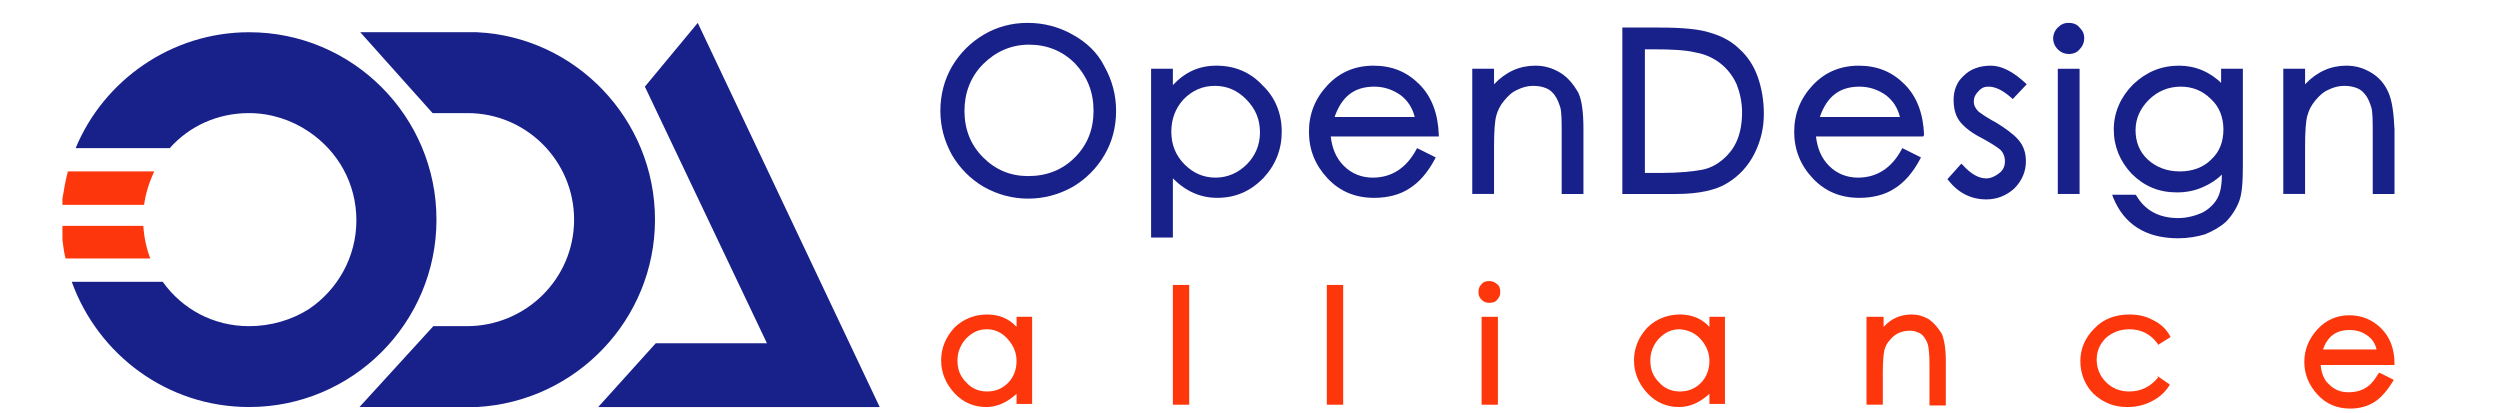 <?xml version="1.0" encoding="utf-8"?>
<!-- Generator: Adobe Illustrator 12.0.0, SVG Export Plug-In . SVG Version: 6.00 Build 51448)  -->
<!DOCTYPE svg PUBLIC "-//W3C//DTD SVG 1.1//EN" "http://www.w3.org/Graphics/SVG/1.1/DTD/svg11.dtd">
<svg  version="1.1" id="Layer_1" xmlns="http://www.w3.org/2000/svg" xmlns:xlink="http://www.w3.org/1999/xlink" width="300" height="49.5" viewBox="0 0 300 49.5"
	 overflow="visible" enable-background="new 0 0 300 49.5" xml:space="preserve">
<g>
	<polygon fill="#18208A" points="83.73,2.746 77.385,10.398 92.034,41.191 78.69,41.191 71.786,48.844 95.582,48.844 97.446,48.844 
		105.564,48.844 	"/>
	<path fill="#18208A" d="M78.598,26.355c0-12.04-9.518-21.931-21.369-22.488l0,0h-1.12l0,0h-1.12l0,0H43.231l8.679,9.705h4.199
		c7.091,0,12.783,5.785,12.783,12.783c0,7.092-5.785,12.784-12.876,12.784h-1.122l0,0h-2.892l-8.864,9.704h14.09l0,0
		C69.173,48.19,78.598,38.299,78.598,26.355z"/>
	<g>
		<path fill="#18208A" d="M128.707,4.146c-1.68-0.936-3.453-1.4-5.412-1.4c-1.868,0-3.639,0.464-5.226,1.4
			c-1.588,0.934-2.893,2.239-3.825,3.827c-0.934,1.586-1.4,3.45-1.4,5.318c0,1.867,0.467,3.639,1.4,5.317
			c0.933,1.589,2.237,2.895,3.825,3.827c1.68,0.935,3.452,1.4,5.318,1.4c1.867,0,3.64-0.466,5.32-1.4
			c1.586-0.932,2.893-2.238,3.825-3.827c0.934-1.587,1.399-3.356,1.399-5.317c0-1.868-0.465-3.64-1.399-5.318
			C131.693,6.292,130.386,5.08,128.707,4.146z M131.225,13.291c0,2.239-0.746,4.105-2.238,5.599c-1.493,1.492-3.36,2.239-5.6,2.239
			c-2.145,0-3.918-0.747-5.411-2.239c-1.495-1.494-2.241-3.36-2.241-5.599c0-2.146,0.746-4.106,2.241-5.599
			c1.492-1.492,3.358-2.332,5.504-2.332c2.146,0,4.014,0.746,5.507,2.238C130.479,9.184,131.225,11.051,131.225,13.291z"/>
		<path fill="#18208A" d="M145.971,7.88c-2.054,0-3.733,0.744-5.226,2.329V8.252h-2.614v20.249h2.614v-7.094
			c1.586,1.588,3.36,2.334,5.318,2.334c2.146,0,3.919-0.747,5.506-2.334c1.493-1.586,2.239-3.45,2.239-5.599
			c0-2.143-0.746-4.104-2.334-5.599C149.982,8.624,148.116,7.88,145.971,7.88z M151.196,15.903c0,1.492-0.562,2.8-1.586,3.824
			c-1.027,1.029-2.333,1.587-3.734,1.587c-1.493,0-2.705-0.558-3.731-1.587c-1.028-1.024-1.587-2.332-1.587-3.919
			c0-1.493,0.467-2.8,1.495-3.917c1.025-1.026,2.239-1.587,3.732-1.587s2.706,0.561,3.733,1.587
			C150.729,13.104,151.196,14.409,151.196,15.903z"/>
		<path fill="#18208A" d="M172.656,16.183c-0.091-2.518-0.84-4.573-2.332-6.066c-1.494-1.492-3.265-2.236-5.505-2.236
			c-2.147,0-4.012,0.744-5.505,2.329c-1.494,1.588-2.24,3.456-2.24,5.599c0,2.149,0.746,4.013,2.24,5.599
			c1.493,1.588,3.357,2.334,5.598,2.334c1.589,0,3.08-0.373,4.2-1.121c1.212-0.744,2.238-1.958,3.08-3.544l0.093-0.188l-2.239-1.117
			l-0.095,0.186c-1.212,2.239-2.985,3.357-5.225,3.357c-1.308,0-2.521-0.465-3.454-1.4c-0.932-0.933-1.399-2.05-1.584-3.543h12.968
			V16.183z M160.152,14.037c0.843-2.427,2.335-3.639,4.76-3.639c1.213,0,2.238,0.375,3.172,1.025
			c0.84,0.656,1.401,1.493,1.682,2.614H160.152z"/>
		<path fill="#18208A" d="M187.215,8.717c-0.934-0.558-1.867-0.837-2.986-0.837c-1.865,0-3.545,0.744-4.945,2.236V8.252h-2.613
			v15.024h2.613v-5.598c0-1.964,0.093-3.175,0.279-3.828c0.186-0.653,0.467-1.213,0.934-1.771c0.467-0.563,0.934-1.028,1.585-1.306
			c0.562-0.282,1.216-0.469,1.866-0.469c0.654,0,1.12,0.094,1.588,0.28c0.466,0.189,0.746,0.467,1.026,0.839
			c0.28,0.375,0.466,0.842,0.653,1.4c0.186,0.56,0.186,1.681,0.186,3.267v7.187h2.611v-7.747c0-2.05-0.186-3.546-0.649-4.479
			C188.801,10.116,188.148,9.28,187.215,8.717z"/>
		<path fill="#18208A" d="M208.77,5.917c-0.931-0.932-2.146-1.585-3.453-1.957c-1.307-0.468-3.452-0.654-6.252-0.654h-4.384v19.97
			h6.529c2.614,0,4.761-0.47,6.066-1.307c1.399-0.842,2.52-2.056,3.266-3.548c0.749-1.492,1.12-3.078,1.12-4.757
			c0-1.682-0.279-3.174-0.747-4.481C210.449,7.88,209.703,6.76,208.77,5.917z M209.05,13.479c0,1.211-0.188,2.329-0.561,3.264
			c-0.372,0.936-0.933,1.679-1.681,2.334c-0.746,0.65-1.585,1.119-2.611,1.304c-1.027,0.189-2.705,0.375-4.945,0.375h-1.865V5.917
			h1.024c2.147,0,3.921,0.093,5.04,0.375c1.12,0.188,2.146,0.653,2.986,1.306c0.839,0.654,1.493,1.492,1.96,2.519
			C208.77,11.051,209.05,12.265,209.05,13.479z"/>
		<path fill="#18208A" d="M230.887,16.183c-0.095-2.518-0.842-4.573-2.335-6.066c-1.493-1.492-3.264-2.236-5.506-2.236
			c-2.145,0-4.011,0.744-5.506,2.329c-1.492,1.588-2.237,3.456-2.237,5.599c0,2.149,0.745,4.013,2.237,5.599
			c1.495,1.588,3.361,2.334,5.6,2.334c1.588,0,3.08-0.373,4.198-1.121c1.214-0.744,2.242-1.958,3.079-3.544l0.096-0.188l-2.24-1.117
			l-0.093,0.186c-1.213,2.239-2.986,3.357-5.226,3.357c-1.308,0-2.52-0.465-3.453-1.4c-0.933-0.933-1.4-2.05-1.587-3.543h12.878
			L230.887,16.183z M218.381,14.037c0.841-2.427,2.333-3.639,4.759-3.639c1.214,0,2.24,0.375,3.173,1.025
			c0.842,0.656,1.399,1.493,1.68,2.614H218.381z"/>
		<path fill="#18208A" d="M238.631,10.398c0.84,0,1.771,0.467,2.799,1.399l0.094,0.094l1.679-1.775l-0.093-0.092
			c-1.492-1.4-2.894-2.144-4.2-2.144c-1.308,0-2.425,0.372-3.265,1.21c-0.842,0.747-1.213,1.775-1.213,2.894
			c0,1.121,0.279,2.053,0.839,2.707c0.562,0.653,1.399,1.306,2.52,1.866c1.026,0.558,1.773,1.025,2.241,1.401
			c0.371,0.372,0.558,0.839,0.558,1.4c0,0.557-0.187,1.024-0.651,1.399c-0.467,0.371-1.028,0.65-1.587,0.65
			c-0.934,0-1.866-0.558-2.8-1.586l-0.188-0.186l-1.678,1.867l0.093,0.093c1.212,1.586,2.799,2.333,4.572,2.333
			c1.306,0,2.427-0.466,3.358-1.307c0.935-0.933,1.4-2.051,1.4-3.264c0-1.028-0.279-1.868-0.932-2.614
			c-0.561-0.653-1.494-1.307-2.521-1.96c-1.025-0.56-1.771-1.025-2.239-1.4c-0.374-0.374-0.561-0.745-0.561-1.21
			c0-0.468,0.187-0.842,0.468-1.122C237.79,10.491,238.164,10.398,238.631,10.398z"/>
		<rect x="246.936" y="8.252" fill="#18208A" width="2.613" height="15.024"/>
		<path fill="#18208A" d="M248.241,2.746c-0.56,0-0.933,0.186-1.306,0.561c-0.374,0.375-0.56,0.839-0.56,1.303
			c0,0.47,0.186,0.936,0.56,1.307c0.373,0.375,0.838,0.563,1.306,0.563c0.561,0,1.025-0.188,1.308-0.563
			c0.373-0.371,0.559-0.837,0.559-1.307c0-0.556-0.186-0.928-0.559-1.303C249.267,2.932,248.802,2.746,248.241,2.746z"/>
		<path fill="#18208A" d="M266.717,10.116c-1.492-1.492-3.267-2.236-5.225-2.236c-2.146,0-3.919,0.744-5.505,2.236
			c-1.493,1.493-2.334,3.363-2.334,5.413c0,2.053,0.746,3.828,2.146,5.32c1.494,1.493,3.267,2.239,5.413,2.239
			c1.12,0,2.146-0.187,3.173-0.654c0.84-0.371,1.587-0.839,2.24-1.492c0,1.307-0.188,2.239-0.561,2.893
			c-0.373,0.653-0.936,1.214-1.772,1.679c-0.842,0.375-1.866,0.655-2.894,0.655c-2.333,0-4.012-0.935-5.038-2.707l-0.094-0.093
			h-2.801l0.094,0.28c1.308,3.265,3.921,4.945,7.839,4.945c1.119,0,2.238-0.188,3.173-0.467c0.933-0.372,1.772-0.839,2.52-1.493
			c0.654-0.653,1.213-1.493,1.587-2.427c0.373-0.931,0.466-2.425,0.466-4.386V8.252h-2.612v1.864H266.717z M265.318,11.891
			c1.025,0.932,1.492,2.237,1.492,3.638c0,1.491-0.467,2.706-1.492,3.642c-0.934,0.932-2.239,1.399-3.733,1.399
			c-1.492,0-2.8-0.468-3.825-1.399c-1.026-0.936-1.493-2.15-1.493-3.549c0-1.399,0.561-2.614,1.587-3.639
			c1.026-1.025,2.332-1.585,3.826-1.585C263.079,10.398,264.292,10.865,265.318,11.891z"/>
		<path fill="#18208A" d="M286.593,11.051c-0.467-1.027-1.118-1.771-2.052-2.334c-0.933-0.558-1.865-0.837-2.986-0.837
			c-1.867,0-3.546,0.744-4.946,2.236V8.252h-2.614v15.024h2.614v-5.598c0-1.964,0.093-3.175,0.28-3.828
			c0.188-0.653,0.466-1.213,0.933-1.771c0.468-0.563,0.934-1.028,1.588-1.306c0.56-0.282,1.213-0.469,1.866-0.469
			c0.651,0,1.117,0.094,1.586,0.28c0.465,0.189,0.747,0.467,1.024,0.839c0.282,0.375,0.469,0.842,0.655,1.4
			c0.187,0.56,0.187,1.681,0.187,3.267v7.187h2.613v-7.747C287.246,13.572,287.06,12.079,286.593,11.051z"/>
	</g>
	<g>
		<path fill="#FE360B" d="M121.987,39.229c-0.931-1.025-2.145-1.491-3.545-1.491c-1.492,0-2.893,0.561-3.919,1.587
			c-1.026,1.12-1.586,2.427-1.586,3.919c0,1.493,0.56,2.8,1.586,3.92c1.027,1.118,2.334,1.68,3.827,1.68
			c1.307,0,2.52-0.562,3.638-1.586v1.213h1.868V38.017h-1.868V39.229z M120.962,40.724c0.653,0.749,1.025,1.586,1.025,2.613
			c0,1.028-0.372,1.96-1.025,2.613c-0.747,0.748-1.586,1.026-2.52,1.026c-1.027,0-1.866-0.375-2.518-1.118
			c-0.747-0.749-1.027-1.586-1.027-2.614s0.373-1.867,1.027-2.612c0.746-0.746,1.491-1.121,2.518-1.121
			S120.31,39.977,120.962,40.724z"/>
		<rect x="140.745" y="34.193" fill="#FE360B" width="1.96" height="14.371"/>
		<rect x="159.22" y="34.193" fill="#FE360B" width="1.961" height="14.371"/>
		<rect x="177.79" y="38.017" fill="#FE360B" width="1.958" height="10.548"/>
		<path fill="#FE360B" d="M178.723,33.726c-0.374,0-0.746,0.093-0.933,0.374c-0.28,0.279-0.374,0.562-0.374,0.933
			c0,0.372,0.094,0.653,0.374,0.936c0.279,0.278,0.559,0.371,0.933,0.371c0.375,0,0.746-0.093,0.934-0.371
			c0.279-0.282,0.373-0.563,0.373-0.936c0-0.371-0.094-0.747-0.373-0.933C179.469,33.912,179.098,33.726,178.723,33.726z"/>
		<path fill="#FE360B" d="M205.131,39.229c-0.934-1.025-2.146-1.491-3.545-1.491c-1.494,0-2.893,0.561-3.921,1.587
			c-1.025,1.12-1.586,2.427-1.586,3.919c0,1.493,0.561,2.8,1.586,3.92c1.028,1.118,2.333,1.68,3.827,1.68
			c1.304,0,2.518-0.562,3.639-1.586v1.213h1.865V38.017h-1.865V39.229z M204.105,40.724c0.651,0.749,1.025,1.586,1.025,2.613
			c0,1.028-0.374,1.96-1.025,2.613c-0.746,0.748-1.588,1.026-2.52,1.026c-1.027,0-1.867-0.375-2.521-1.118
			c-0.746-0.749-1.025-1.586-1.025-2.614s0.372-1.867,1.025-2.612c0.746-0.746,1.494-1.121,2.521-1.121
			C202.611,39.603,203.451,39.977,204.105,40.724z"/>
		<path fill="#FE360B" d="M231.446,38.299c-0.654-0.374-1.308-0.561-2.055-0.561c-1.305,0-2.425,0.466-3.359,1.491v-1.213h-2.051
			v10.548h1.957v-3.919c0-1.309,0.094-2.243,0.188-2.614c0.093-0.372,0.278-0.84,0.653-1.214c0.278-0.372,0.652-0.651,1.024-0.841
			c0.842-0.374,1.775-0.374,2.334-0.091c0.278,0.091,0.561,0.28,0.748,0.56c0.186,0.278,0.371,0.558,0.466,0.932
			c0.094,0.375,0.185,1.121,0.185,2.238v5.041h1.961v-5.412c0-1.399-0.188-2.427-0.466-3.17
			C232.565,39.325,232.099,38.768,231.446,38.299z"/>
		<path fill="#FE360B" d="M258.973,45.297c-0.934,1.119-2.053,1.68-3.453,1.68c-1.12,0-2.054-0.375-2.799-1.118
			c-0.748-0.749-1.12-1.683-1.12-2.705c0-1.029,0.372-1.868,1.12-2.615c0.745-0.652,1.679-1.027,2.799-1.027
			c1.4,0,2.52,0.563,3.36,1.681l0.093,0.186l1.492-0.932l-0.092-0.186c-0.469-0.843-1.215-1.492-2.053-1.867
			c-0.84-0.468-1.773-0.654-2.801-0.654c-1.679,0-3.172,0.561-4.197,1.679c-1.122,1.121-1.681,2.428-1.681,3.92
			c0,1.494,0.559,2.893,1.586,3.921c1.12,1.024,2.426,1.586,4.013,1.586c1.026,0,1.959-0.188,2.893-0.653
			c0.933-0.468,1.586-1.026,2.147-1.867l0.093-0.186l-1.493-1.028L258.973,45.297z"/>
		<path fill="#FE360B" d="M285.475,44.737c-0.188,0.279-0.375,0.56-0.561,0.839c-0.746,1.025-1.772,1.496-3.08,1.496
			c-0.934,0-1.679-0.283-2.332-0.935c-0.654-0.562-0.934-1.4-1.025-2.336h8.864v-0.187c0-1.771-0.561-3.17-1.587-4.198
			c-1.026-1.024-2.332-1.586-3.827-1.586c-1.492,0-2.799,0.562-3.825,1.68c-1.025,1.121-1.586,2.427-1.586,3.919
			c0,1.494,0.561,2.8,1.586,3.921c1.026,1.12,2.333,1.68,3.92,1.68c1.12,0,2.146-0.28,2.985-0.84
			c0.84-0.561,1.493-1.401,2.146-2.425l0.093-0.189l-1.68-0.839H285.475z M278.755,41.938c0.561-1.585,1.587-2.335,3.172-2.335
			c0.842,0,1.495,0.188,2.147,0.657c0.56,0.372,0.933,0.932,1.119,1.678H278.755z"/>
	</g>
	<g>
		<path fill="#18208A" d="M29.888,3.868c-9.332,0-17.451,5.783-20.808,13.904h11.29c2.332-2.615,5.691-4.2,9.518-4.2
			c2.611,0,5.132,0.837,7.186,2.236c3.453,2.335,5.692,6.162,5.692,10.639c0,4.386-2.239,8.307-5.692,10.639
			c-2.053,1.307-4.574,2.054-7.186,2.054c-4.292,0-8.026-2.054-10.357-5.321H8.612c3.173,8.773,11.478,15.025,21.276,15.025
			c12.41,0,22.488-10.076,22.488-22.488S42.298,3.868,29.888,3.868z"/>
		<path fill="#FE360B" d="M8.146,20.57c-0.28,1.025-0.466,2.144-0.653,3.265v0.746h9.797c0.188-1.399,0.654-2.799,1.213-4.01H8.146z
			"/>
		<path fill="#FE360B" d="M7.493,27.102v1.678c0.093,0.747,0.187,1.496,0.373,2.239h10.171c-0.466-1.214-0.747-2.518-0.839-3.917
			H7.493z"/>
	</g>
</g>
<g id="Layer_2">
</g>
<g id="Layer_3">
</g>
<g id="Layer_4">
</g>
<g id="Layer_5">
</g>
</svg>
